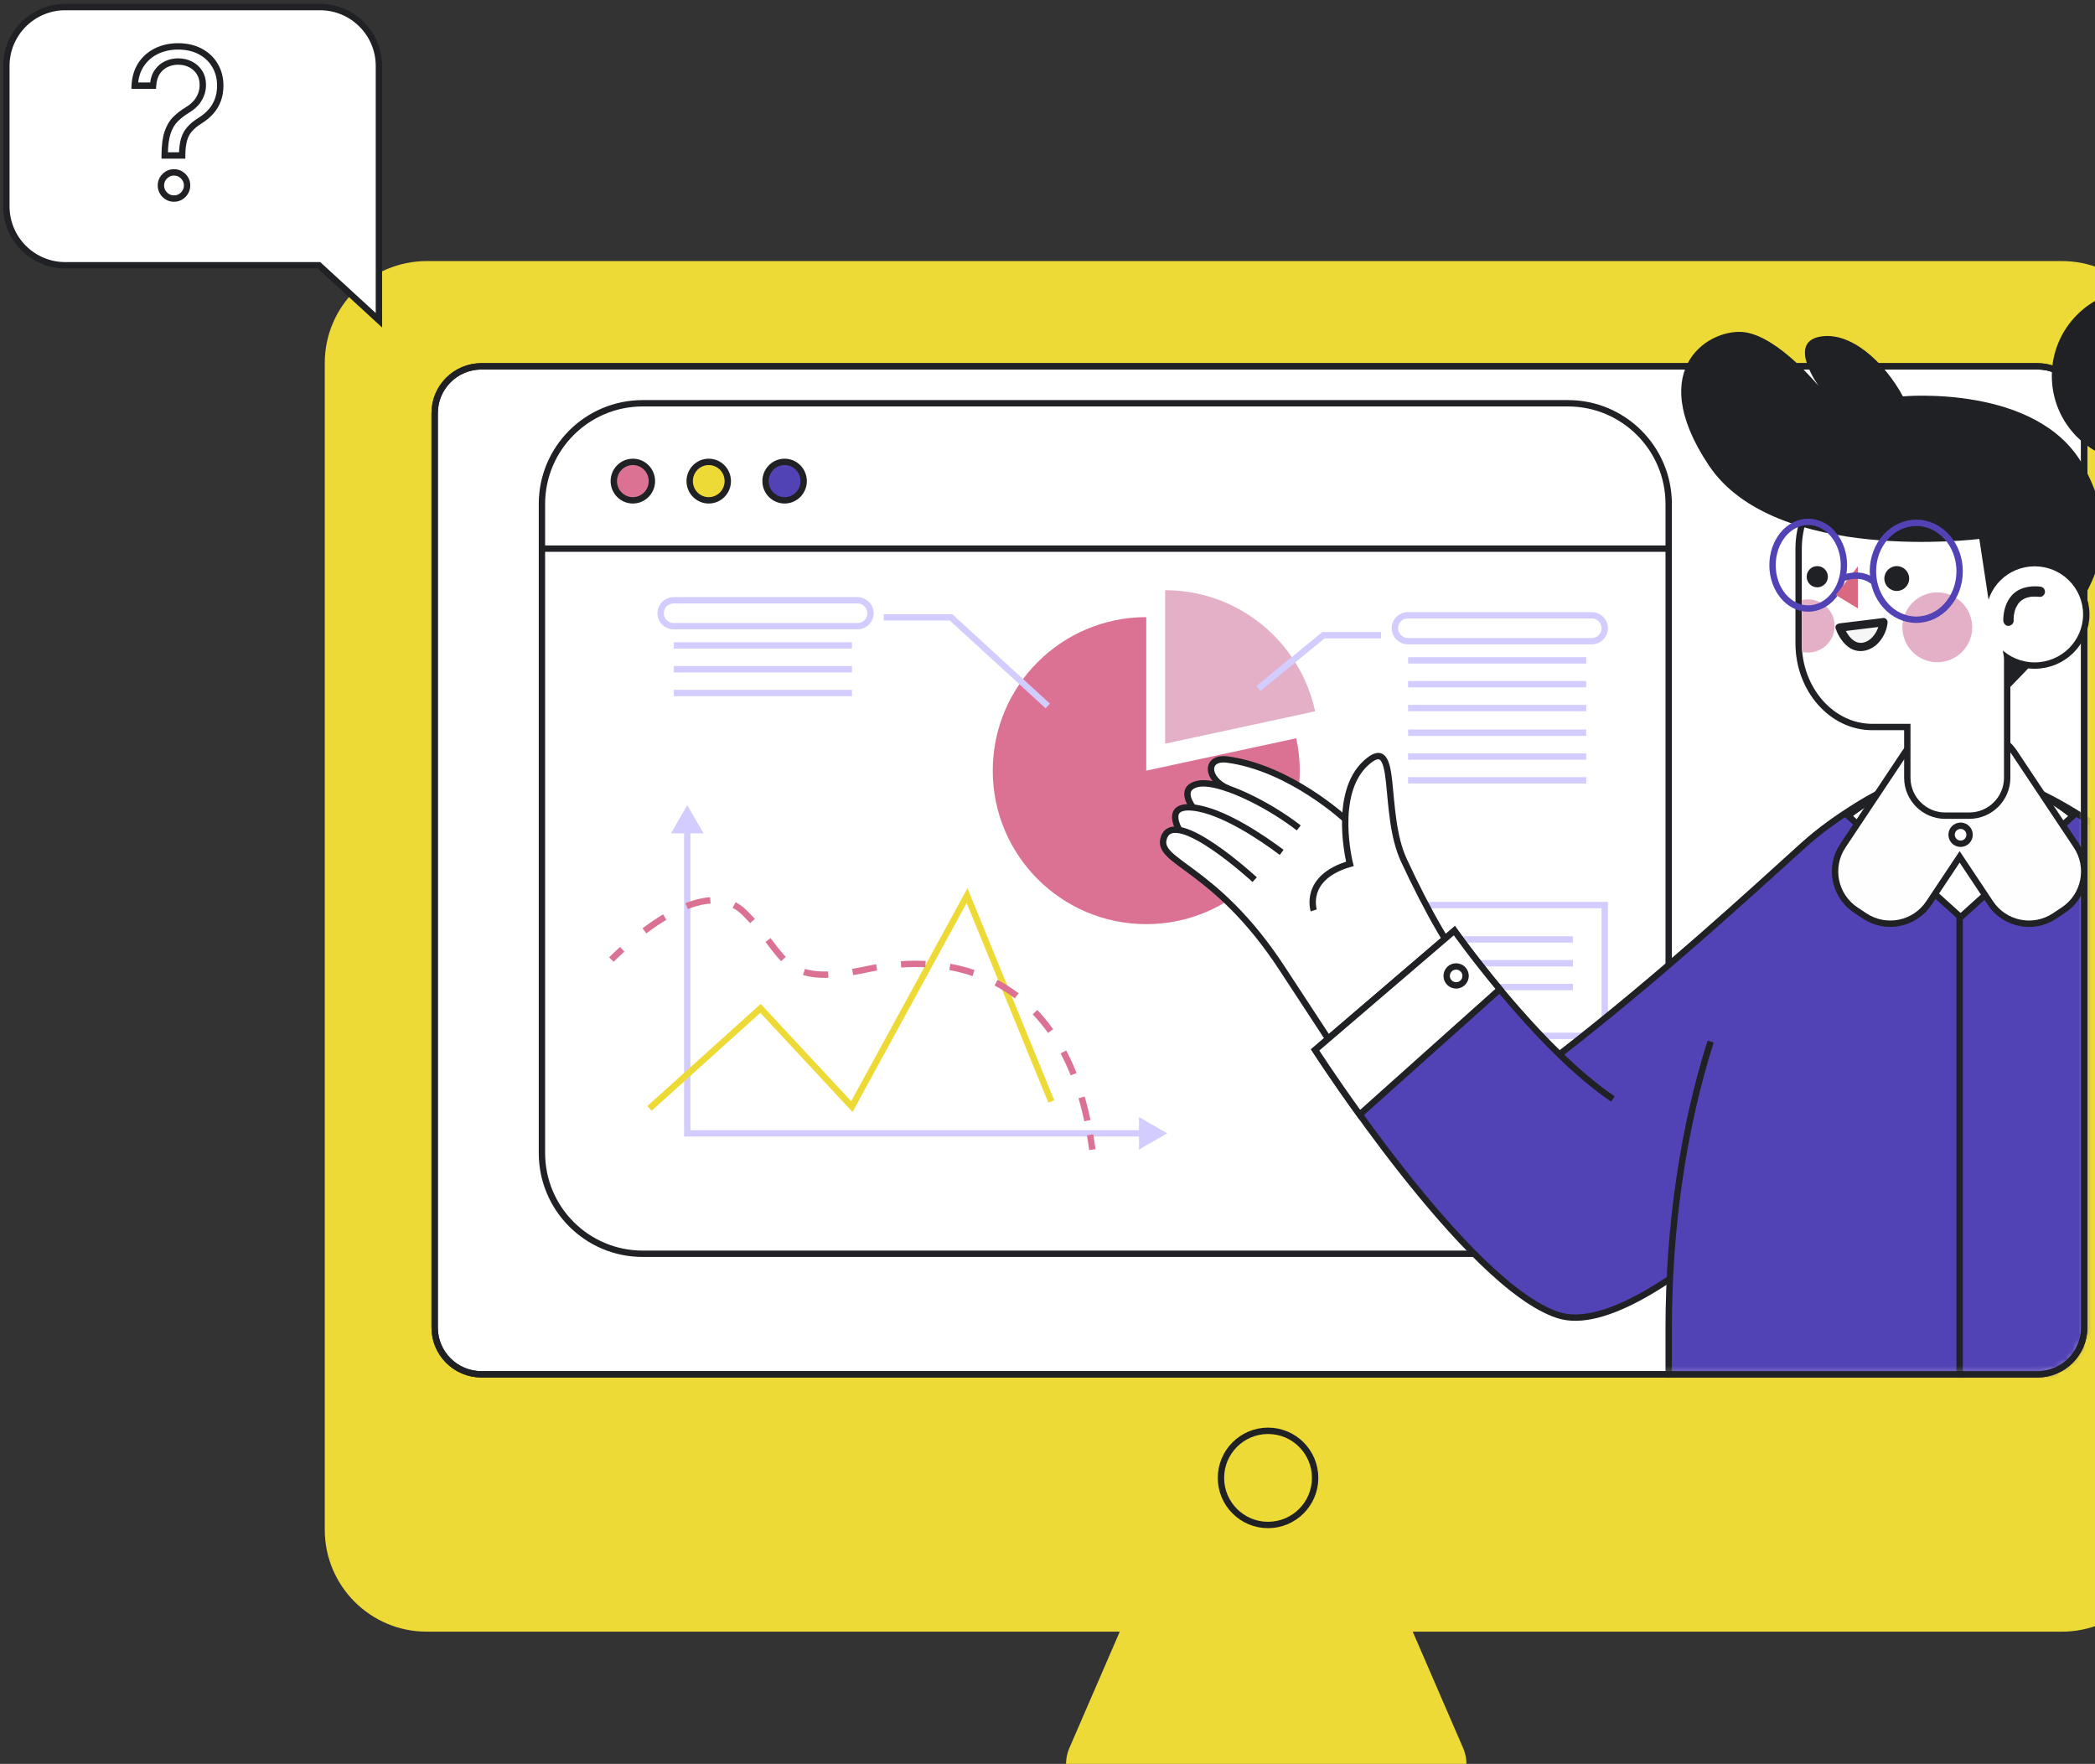 <svg width="329" height="277" viewBox="0 0 329 277" fill="none" xmlns="http://www.w3.org/2000/svg">
<rect x="0" y="0" width="329" height="277" fill="#333333" stroke="none"/>
<path d="M323.808 256.235H67.014C58.169 256.235 51 249.064 51 240.221V57.014C51 48.169 58.169 41 67.014 41H323.808C332.653 41 339.822 48.169 339.822 57.014V240.221C339.822 249.066 332.651 256.235 323.808 256.235Z" fill="#EEDA36"/>
<path d="M198.852 283.256H173.684C169.178 283.256 166.147 278.64 167.937 274.504L181.5 243.183L193.105 216.382C195.284 211.349 202.42 211.349 204.599 216.382L216.204 243.183L229.767 274.504C231.558 278.64 228.526 283.256 224.019 283.256H198.852Z" fill="#EEDA36"/>
<path d="M206.528 232.088C206.528 236.172 203.217 239.482 199.134 239.482C195.05 239.482 191.74 236.171 191.74 232.088C191.74 228.005 195.051 224.694 199.134 224.694C203.218 224.694 206.528 228.005 206.528 232.088Z" stroke="#202124" stroke-miterlimit="10"/>
<path d="M319.959 215.822H75.607C71.549 215.822 68.259 212.532 68.259 208.474V64.876C68.259 60.818 71.549 57.528 75.607 57.528H319.959C324.018 57.528 327.307 60.818 327.307 64.876V208.475C327.307 212.532 324.018 215.822 319.959 215.822Z" fill="white" stroke="#202124" stroke-miterlimit="10"/>
<path d="M100.928 196.891H246.23C254.967 196.891 262.052 189.808 262.052 181.069V79.151C262.052 70.413 254.968 63.329 246.23 63.329H100.928C92.19 63.329 85.106 70.412 85.106 79.151V181.069C85.106 189.808 92.189 196.891 100.928 196.891Z" fill="white" stroke="#202124" stroke-miterlimit="10"/>
<path d="M102.375 75.553C102.375 77.221 101.036 78.573 99.384 78.573C97.732 78.573 96.392 77.22 96.392 75.553C96.392 73.884 97.731 72.532 99.384 72.532C101.036 72.532 102.375 73.884 102.375 75.553Z" fill="#DB7294" stroke="#202124" stroke-miterlimit="10"/>
<path d="M114.292 75.553C114.292 77.221 112.953 78.573 111.301 78.573C109.649 78.573 108.309 77.22 108.309 75.553C108.309 73.884 109.648 72.532 111.301 72.532C112.952 72.532 114.292 73.884 114.292 75.553Z" fill="#EEDA36" stroke="#202124" stroke-miterlimit="10"/>
<path d="M126.207 75.553C126.207 77.221 124.868 78.573 123.216 78.573C121.564 78.573 120.224 77.22 120.224 75.553C120.224 73.884 121.563 72.532 123.216 72.532C124.867 72.532 126.207 73.884 126.207 75.553Z" fill="#5142B5" stroke="#202124" stroke-miterlimit="10"/>
<path d="M85.513 86.157H262.052" stroke="#202124" stroke-miterlimit="10"/>
<path d="M252.009 142.13H219.051V162.671H252.009V142.13Z" stroke="#D3CDFF" stroke-miterlimit="10"/>
<path d="M223.095 147.525H247.019" stroke="#D3CDFF" stroke-miterlimit="10"/>
<path d="M223.095 151.266H247.019" stroke="#D3CDFF" stroke-miterlimit="10"/>
<path d="M223.095 155.006H247.019" stroke="#D3CDFF" stroke-miterlimit="10"/>
<path d="M180.009 121.021V96.914C166.696 96.914 155.903 107.707 155.903 121.021C155.903 134.334 166.696 145.127 180.009 145.127C193.323 145.127 204.116 134.334 204.116 121.021C204.116 119.276 203.921 117.578 203.568 115.938L180.009 121.021Z" fill="#DB7294"/>
<path d="M206.528 111.707C204.192 100.836 194.537 92.684 182.968 92.684V116.79L206.528 111.707Z" fill="#E4B0C8"/>
<path d="M134.672 98.335H105.775C104.654 98.335 103.744 97.426 103.744 96.304C103.744 95.183 104.654 94.273 105.775 94.273H134.672C135.793 94.273 136.703 95.183 136.703 96.304C136.703 97.426 135.794 98.335 134.672 98.335Z" stroke="#D3CDFF" stroke-miterlimit="10"/>
<path d="M105.824 101.354H133.793" stroke="#D3CDFF" stroke-miterlimit="10"/>
<path d="M105.824 105.095H133.793" stroke="#D3CDFF" stroke-miterlimit="10"/>
<path d="M105.824 108.833H133.793" stroke="#D3CDFF" stroke-miterlimit="10"/>
<path d="M138.782 96.943H149.344L164.545 110.869" stroke="#D3CDFF" stroke-miterlimit="10"/>
<path d="M249.978 100.689H221.082C219.96 100.689 219.051 99.779 219.051 98.658C219.051 97.537 219.96 96.627 221.082 96.627H249.978C251.1 96.627 252.009 97.537 252.009 98.658C252.009 99.779 251.101 100.689 249.978 100.689Z" stroke="#D3CDFF" stroke-miterlimit="10"/>
<path d="M221.131 103.706H249.099" stroke="#D3CDFF" stroke-miterlimit="10"/>
<path d="M221.131 107.447H249.099" stroke="#D3CDFF" stroke-miterlimit="10"/>
<path d="M221.131 111.188H249.099" stroke="#D3CDFF" stroke-miterlimit="10"/>
<path d="M221.131 115.062H249.099" stroke="#D3CDFF" stroke-miterlimit="10"/>
<path d="M221.131 118.803H249.099" stroke="#D3CDFF" stroke-miterlimit="10"/>
<path d="M221.131 122.543H249.099" stroke="#D3CDFF" stroke-miterlimit="10"/>
<path d="M197.621 108.119L207.834 99.751H216.886" stroke="#D3CDFF" stroke-miterlimit="10"/>
<path d="M107.928 130.605V177.979H179.629" stroke="#D3CDFF" stroke-miterlimit="10"/>
<path d="M107.928 130.871H105.369L106.648 128.655L107.928 126.438L109.207 128.655L110.486 130.871H107.928Z" fill="#D3CDFF"/>
<path d="M178.865 177.978V175.419L181.08 176.699L183.297 177.978L181.08 179.258L178.865 180.537V177.978Z" fill="#D3CDFF"/>
<path d="M101.995 174.065L119.429 158.355L133.774 173.781L151.866 140.643L165.094 172.977" stroke="#EEDA36" stroke-miterlimit="10"/>
<path d="M96.012 150.695C96.012 150.695 96.646 150.037 97.711 149.069" stroke="#DB7294" stroke-miterlimit="10"/>
<path d="M101.202 146.177C105.838 142.696 112.535 139.109 116.792 143.211C123.839 150 122.174 155.222 136.323 152.176C149.627 149.312 165.966 153.274 170.765 175.981" stroke="#DB7294" stroke-miterlimit="10" stroke-dasharray="3.85 3.85"/>
<path d="M171.188 178.209C171.317 178.966 171.432 179.742 171.537 180.538" stroke="#DB7294" stroke-miterlimit="10"/>
<mask id="mask0_2766_1473" style="mask-type:luminance" maskUnits="userSpaceOnUse" x="154" y="57" width="174" height="159">
<path d="M319.959 215.822H155.902C151.844 215.822 160.523 188.033 160.523 183.975L191.741 96.304C191.741 92.246 247.952 98.656 252.01 98.656L319.96 57.527C324.018 57.527 327.308 60.817 327.308 64.875V208.474C327.307 212.532 324.017 215.822 319.959 215.822Z" fill="white"/>
</mask>
<g mask="url(#mask0_2766_1473)">
<path d="M319.04 123.969C319.04 123.969 362.562 140.983 385.625 214.565L356.148 229.188L334.33 173.483L319.04 123.969Z" fill="#5142B5" stroke="#202124" stroke-miterlimit="10"/>
<path d="M189.289 138.541C189.289 138.541 181.877 133.779 182.793 131.506C183.71 129.232 185.867 130.508 185.867 130.508C185.867 130.508 183.657 129.149 184.682 127.652C185.708 126.154 187.094 126.71 187.094 126.71C187.094 126.71 185.529 124.412 187.037 123.56C188.546 122.707 190.813 123.252 190.813 123.252C190.813 123.252 189.944 121.341 189.986 120.668C190.028 119.995 191.005 118.505 194.164 119.239C197.323 119.973 204.089 123.733 206.366 124.893C208.644 126.053 211.217 128.746 211.291 127.876C211.364 127.005 212.342 121.449 214.499 119.828C216.654 118.205 217.517 117.945 217.899 121.03C218.283 124.115 218.179 132.705 222.355 139.035C226.53 145.365 227.959 149.583 232.37 154.712C236.783 159.841 238.811 162.425 238.811 162.425L218.92 178.61C218.92 178.61 199.625 149.569 199.484 149.374C199.343 149.176 193.081 141.489 189.289 138.541Z" fill="white"/>
<path d="M185.209 130.351C185.209 130.351 182.741 126.328 187.364 126.819C191.986 127.309 198.254 131.589 201.274 133.856" stroke="#202124" stroke-miterlimit="10"/>
<path d="M206.31 142.966C206.31 142.966 204.62 137.8 211.989 135.659C211.989 135.659 209.18 124.694 214.5 119.825C219.818 114.956 216.922 127.494 220.481 135.13C224.039 142.767 228.069 150.136 231.854 154.155C235.64 158.173 238.912 162.557 238.912 162.557L218.8 178.705C218.8 178.705 211.929 168.262 201.327 152.054C190.726 135.846 181.37 135.488 182.793 131.506C184.545 126.609 197.038 138.139 197.038 138.139" stroke="#202124" stroke-miterlimit="10"/>
<path d="M187.363 126.819C187.363 126.819 184.981 123.892 188.007 123.121C188.508 122.992 189.135 122.984 189.858 123.077C193.497 123.548 199.545 126.606 203.958 130.016" stroke="#202124" stroke-miterlimit="10"/>
<path d="M211.321 128.699C211.321 128.699 202.666 120.621 192.788 119.284C189.217 118.8 189.364 122.362 192.873 123.847" stroke="#202124" stroke-miterlimit="10"/>
<path d="M253.293 172.583C250.494 170.699 247.635 168.239 244.897 165.578C235.998 156.928 228.396 146.152 228.396 146.152L206.528 164.881C206.528 164.881 230.378 201.896 244.699 206.522C259.021 211.149 291.759 173.913 291.759 173.913L294.335 124.931C294.335 124.931 288.176 128.238 283.237 132.698C275.125 140.022 260.958 153.11 244.897 165.578" fill="#5142B5"/>
<path d="M253.293 172.583C250.494 170.699 247.635 168.239 244.897 165.578M244.897 165.578C235.998 156.928 228.396 146.152 228.396 146.152L206.528 164.88C206.528 164.88 230.378 201.896 244.699 206.522C259.021 211.149 291.759 173.913 291.759 173.913L294.335 124.931C294.335 124.931 288.176 128.238 283.237 132.698C275.125 140.022 260.958 153.11 244.897 165.578Z" stroke="#202124" stroke-miterlimit="10"/>
<path d="M235.531 155.346C231.262 150.212 228.396 146.152 228.396 146.152L206.528 164.881C206.528 164.881 209.302 169.182 213.519 175.033L235.531 155.346Z" fill="white" stroke="#202124" stroke-miterlimit="10"/>
<path d="M230.159 153.258C230.159 154.079 229.493 154.745 228.671 154.745C227.85 154.745 227.184 154.079 227.184 153.258C227.184 152.436 227.85 151.771 228.671 151.771C229.493 151.771 230.159 152.436 230.159 153.258Z" fill="white" stroke="#202124" stroke-miterlimit="10"/>
<path d="M353.732 217.863C353.735 217.455 353.732 209.113 353.732 208.705C353.732 160.465 333.208 121.358 307.892 121.358C282.576 121.358 262.052 160.465 262.052 208.705C262.052 209.113 262.048 217.455 262.052 217.863H353.732Z" fill="#5142B5"/>
<path d="M307.743 143.253V217.862" stroke="#202124" stroke-miterlimit="10"/>
<path d="M307.891 144.035L325.565 128.096C320.126 123.76 314.156 121.358 307.891 121.358C301.834 121.358 295.505 124.025 290.211 128.092L307.891 144.035Z" fill="white" stroke="#202124" stroke-miterlimit="10"/>
<path d="M268.636 163.573C264.457 176.745 262.05 192.19 262.05 208.705C262.05 209.113 262.047 217.456 262.05 217.863H353.73C353.734 217.456 353.73 209.113 353.73 208.705C353.73 191.806 351.211 176.028 346.851 162.659" stroke="#202124" stroke-miterlimit="10"/>
<path d="M325.571 128.091C320.13 123.754 314.159 121.358 307.892 121.358C301.649 121.358 295.696 123.736 290.272 128.044" stroke="#202124" stroke-miterlimit="10"/>
</g>
<path d="M319.959 215.822H75.607C71.549 215.822 68.259 212.532 68.259 208.474V64.876C68.259 60.818 71.549 57.528 75.607 57.528H319.959C324.018 57.528 327.307 60.818 327.307 64.876V208.475C327.307 212.532 324.018 215.822 319.959 215.822Z" stroke="#202124" stroke-miterlimit="10"/>
<path d="M326.086 132.818L316.334 118.173C314.426 115.305 310.836 114.237 307.742 115.39C304.649 114.237 301.059 115.305 299.151 118.173L289.399 132.818C287.17 136.165 288.078 140.683 291.423 142.91L292.818 143.84C296.164 146.068 300.683 145.161 302.911 141.816L307.744 134.56L312.576 141.816C314.803 145.162 319.323 146.068 322.668 143.84L324.063 142.91C327.409 140.683 328.314 136.165 326.086 132.818Z" fill="#FEFEFF" stroke="#202124" stroke-miterlimit="10"/>
<path d="M309.306 131.088C309.306 131.869 308.673 132.502 307.892 132.502C307.111 132.502 306.478 131.869 306.478 131.088C306.478 130.307 307.111 129.674 307.892 129.674C308.673 129.674 309.306 130.307 309.306 131.088Z" fill="#FEFEFF" stroke="#202124" stroke-miterlimit="10"/>
<path d="M327.13 96.477C327.13 100.642 323.726 104.019 319.526 104.019C315.327 104.019 311.921 100.642 311.921 96.477C311.921 92.311 315.325 88.935 319.526 88.935C323.725 88.935 327.13 92.311 327.13 96.477Z" stroke="#202124" stroke-width="2" stroke-miterlimit="10"/>
<path d="M294.002 73.072H303.554C309.904 73.072 315.1 78.987 315.1 86.218V101.023C315.1 101.441 315.079 101.851 315.045 102.26C315.148 102.696 315.208 103.149 315.208 103.616V112.629V113.132V122.144C315.208 125.415 312.532 128.091 309.261 128.091H305.473C302.203 128.091 299.526 125.415 299.526 122.144V114.168H294.003C287.653 114.168 282.458 108.253 282.458 101.023V86.218C282.456 78.988 287.652 73.072 294.002 73.072Z" fill="white" stroke="#202124" stroke-miterlimit="10"/>
<path d="M312.596 96.233L310.833 84.636C310.833 84.636 278.748 88.658 268.346 73.073C257.945 57.487 268.876 51.317 274.164 52.198C279.453 53.08 285.637 60.66 285.637 60.66C285.637 60.66 280.714 53.961 285.637 52.903C290.56 51.845 295.997 56.958 298.832 62.247C298.832 62.247 319.981 60.275 327.131 73.073C334.281 85.871 328.486 94.95 315.409 108.171L314.535 100.776L312.596 96.233Z" fill="#202124"/>
<path d="M349.396 59.026C349.396 66.532 343.312 72.615 335.807 72.615C328.301 72.615 322.218 66.531 322.218 59.026C322.218 51.521 328.303 45.438 335.807 45.438C343.312 45.438 349.396 51.522 349.396 59.026Z" fill="#202124"/>
<path d="M309.716 98.512C309.716 101.541 307.262 103.995 304.233 103.995C301.204 103.995 298.75 101.54 298.75 98.512C298.75 95.484 301.204 93.029 304.233 93.029C307.262 93.029 309.716 95.484 309.716 98.512Z" fill="#E4B0C8"/>
<path d="M283.934 94.127C283.6 94.127 283.278 94.171 282.966 94.245V99.932C282.966 100.782 282.877 101.61 283.049 102.41C283.278 102.449 283.694 102.475 283.934 102.475C286.239 102.475 288.108 100.607 288.108 98.302C288.109 95.995 286.239 94.127 283.934 94.127Z" fill="#E4B0C8"/>
<path d="M299.819 90.853C299.819 91.931 298.946 92.804 297.868 92.804C296.791 92.804 295.917 91.931 295.917 90.853C295.917 89.777 296.791 88.902 297.868 88.902C298.946 88.903 299.819 89.777 299.819 90.853Z" fill="#202124"/>
<path d="M287.051 90.568C287.051 91.487 286.305 92.233 285.386 92.233C284.467 92.233 283.721 91.487 283.721 90.568C283.721 89.648 284.465 88.903 285.386 88.903C286.305 88.903 287.051 89.648 287.051 90.568Z" fill="#202124"/>
<path d="M288.913 98.547C288.913 98.547 289.893 101.404 291.965 101.599C294.037 101.796 295.661 99.499 295.774 97.707L288.913 98.547Z" fill="#F7F6F6"/>
<path d="M288.279 98.722C288.656 99.812 289.331 100.882 290.252 101.585C291.863 102.812 293.974 102.214 295.184 100.724C295.887 99.86 296.346 98.824 296.428 97.707C296.453 97.383 296.106 97.01 295.771 97.051C293.769 97.296 291.766 97.542 289.764 97.786C289.479 97.822 289.195 97.856 288.911 97.891C288.559 97.935 288.254 98.162 288.254 98.548C288.254 98.869 288.556 99.248 288.911 99.204C290.913 98.958 292.916 98.714 294.918 98.469C295.203 98.433 295.487 98.399 295.771 98.364C295.553 98.145 295.334 97.926 295.115 97.707C295.02 98.989 294.052 100.537 292.712 100.89C291.444 101.223 290.527 100.238 289.95 99.224C289.821 98.998 289.713 98.765 289.602 98.53C289.553 98.425 289.653 98.668 289.608 98.543C289.598 98.515 289.586 98.487 289.575 98.458C289.565 98.43 289.554 98.402 289.545 98.374C289.271 97.579 288.001 97.921 288.279 98.722Z" fill="#202124"/>
<path d="M307.742 89.712C307.742 93.915 304.694 97.322 300.934 97.322C297.174 97.322 294.126 93.915 294.126 89.712C294.126 85.509 297.175 82.102 300.934 82.102C304.694 82.102 307.742 85.509 307.742 89.712Z" stroke="#5142B5" stroke-miterlimit="10"/>
<path d="M283.965 95.564C287.061 95.564 289.571 92.517 289.571 88.759C289.571 85 287.061 81.953 283.965 81.953C280.87 81.953 278.36 85 278.36 88.759C278.36 92.517 280.87 95.564 283.965 95.564Z" stroke="#5142B5" stroke-miterlimit="10"/>
<path d="M291.759 88.936V95.545L288.295 93.434L291.759 88.936Z" fill="#D96980"/>
<path d="M289.394 90.793C289.394 90.793 292.137 89.642 294.125 91.286" stroke="#5142B5" stroke-miterlimit="10"/>
<path d="M327.13 96.477C327.13 100.642 323.726 104.019 319.526 104.019C315.327 104.019 311.921 100.642 311.921 96.477C311.921 92.311 315.325 88.935 319.526 88.935C323.725 88.935 327.13 92.311 327.13 96.477Z" fill="white"/>
<path d="M316.222 97.474C316.211 97.311 316.217 97.146 316.227 96.984C316.231 96.909 316.237 96.832 316.244 96.757C316.248 96.715 316.254 96.673 316.257 96.631C316.281 96.412 316.223 96.837 316.253 96.659C316.287 96.45 316.325 96.242 316.38 96.036C316.408 95.929 316.44 95.823 316.475 95.718C316.495 95.658 316.516 95.599 316.538 95.54C316.549 95.513 316.56 95.486 316.57 95.459C316.622 95.325 316.571 95.477 316.543 95.523C316.686 95.297 316.777 95.043 316.933 94.82C316.947 94.8 316.962 94.779 316.976 94.759C317.043 94.664 317.061 94.73 316.942 94.802C316.988 94.774 317.03 94.695 317.066 94.656C317.162 94.547 317.266 94.445 317.375 94.351C317.395 94.333 317.416 94.317 317.437 94.299C317.514 94.233 317.56 94.263 317.403 94.325C317.46 94.302 317.523 94.239 317.575 94.205C317.71 94.117 317.85 94.042 317.995 93.972C318.016 93.961 318.158 93.901 318.023 93.957C317.883 94.014 318.075 93.938 318.101 93.928C318.193 93.895 318.285 93.865 318.379 93.839C318.476 93.811 318.576 93.787 318.676 93.766C318.711 93.759 318.746 93.752 318.78 93.746C318.815 93.739 318.851 93.733 318.886 93.727C318.975 93.714 318.958 93.715 318.834 93.733C318.918 93.691 319.086 93.706 319.176 93.7C319.298 93.692 319.42 93.688 319.541 93.688C319.808 93.687 320.074 93.705 320.339 93.732C320.761 93.775 321.166 93.328 321.148 92.922C321.127 92.446 320.792 92.16 320.339 92.113C318.702 91.942 316.913 92.301 315.822 93.629C315.076 94.537 314.723 95.65 314.622 96.808C314.603 97.029 314.59 97.255 314.604 97.477C314.631 97.899 314.957 98.308 315.414 98.287C315.828 98.264 316.251 97.925 316.222 97.474Z" fill="#202124"/>
<path d="M10.253 1.11H50.252C55.362 1.11 59.505 5.253 59.505 10.363V26.693V32.404V50.295L50.097 41.657H10.253C5.143 41.657 1 37.514 1 32.404V10.363C1 5.253 5.143 1.11 10.253 1.11Z" fill="white" stroke="#202124" stroke-miterlimit="10"/>
<path d="M25.863 24.42H25.363V24.92H25.863V24.42ZM25.863 24.283L25.363 24.278V24.283H25.863ZM26.32 20.81L25.846 20.651L26.32 20.81ZM27.554 18.72L27.907 19.073L27.554 18.72ZM29.473 17.246L29.731 17.674L29.733 17.673L29.473 17.246ZM30.684 16.275L31.044 16.621L31.048 16.617L30.684 16.275ZM31.529 14.961L31.07 14.764L31.067 14.77L31.529 14.961ZM26.16 10.049L25.956 9.593H25.956L26.16 10.049ZM24.709 11.271L25.119 11.558V11.558L24.709 11.271ZM24.035 13.453V13.953H24.502L24.534 13.487L24.035 13.453ZM21.156 13.453L20.657 13.43L20.632 13.953H21.156V13.453ZM22.162 10.129L21.746 9.851L21.745 9.853L22.162 10.129ZM24.595 8.016L24.378 7.565L24.377 7.566L24.595 8.016ZM31.46 8.084L31.223 8.525L31.225 8.525L31.46 8.084ZM33.768 10.278L33.336 10.529L33.337 10.532L33.768 10.278ZM34.202 15.727L33.735 15.548L33.733 15.553L34.202 15.727ZM33.105 17.543L32.734 17.209L32.731 17.212L33.105 17.543ZM31.392 18.959L31.13 18.533L31.127 18.535L31.392 18.959ZM29.781 20.285L30.156 20.616L30.159 20.613L29.781 20.285ZM28.605 24.283L28.105 24.275V24.283H28.605ZM28.605 24.42V24.92H29.105V24.42H28.605ZM25.874 30.577L26.228 30.224L25.874 30.577ZM25.874 27.676L26.228 28.029L25.874 27.676ZM29.096 30.155L28.669 29.894L28.664 29.902L29.096 30.155ZM28.353 30.909L28.61 31.337L28.614 31.335L28.353 30.909ZM26.363 24.42V24.283H25.363V24.42H26.363ZM26.363 24.288C26.378 22.858 26.528 21.76 26.794 20.97L25.846 20.651C25.533 21.582 25.378 22.798 25.363 24.278L26.363 24.288ZM26.794 20.97C27.064 20.167 27.439 19.542 27.907 19.073L27.2 18.366C26.602 18.964 26.155 19.732 25.846 20.651L26.794 20.97ZM27.907 19.073C28.407 18.573 29.014 18.106 29.731 17.674L29.215 16.818C28.439 17.285 27.766 17.8 27.2 18.366L27.907 19.073ZM29.733 17.673C30.219 17.377 30.656 17.026 31.044 16.621L30.323 15.929C29.995 16.27 29.625 16.567 29.212 16.819L29.733 17.673ZM31.048 16.617C31.448 16.192 31.763 15.702 31.991 15.153L31.067 14.77C30.884 15.21 30.635 15.597 30.319 15.933L31.048 16.617ZM31.988 15.159C32.231 14.595 32.349 13.978 32.349 13.316H31.349C31.349 13.858 31.253 14.338 31.07 14.764L31.988 15.159ZM32.349 13.316C32.349 12.489 32.154 11.745 31.745 11.105L30.902 11.643C31.194 12.1 31.349 12.651 31.349 13.316H32.349ZM31.745 11.105C31.346 10.481 30.809 9.997 30.144 9.66L29.692 10.552C30.2 10.809 30.6 11.171 30.902 11.643L31.745 11.105ZM30.144 9.66C29.482 9.325 28.752 9.161 27.965 9.161V10.161C28.609 10.161 29.182 10.294 29.692 10.552L30.144 9.66ZM27.965 9.161C27.269 9.161 26.598 9.306 25.956 9.593L26.364 10.506C26.88 10.275 27.412 10.161 27.965 10.161V9.161ZM25.956 9.593C25.288 9.891 24.736 10.36 24.299 10.985L25.119 11.558C25.459 11.071 25.874 10.725 26.364 10.506L25.956 9.593ZM24.299 10.985C23.844 11.636 23.601 12.459 23.536 13.42L24.534 13.487C24.591 12.65 24.797 12.019 25.119 11.558L24.299 10.985ZM24.035 12.953H21.156V13.953H24.035V12.953ZM21.656 13.477C21.713 12.256 22.027 11.239 22.579 10.405L21.745 9.853C21.078 10.862 20.721 12.061 20.657 13.43L21.656 13.477ZM22.577 10.407C23.144 9.56 23.887 8.915 24.813 8.466L24.377 7.566C23.292 8.092 22.413 8.855 21.746 9.851L22.577 10.407ZM24.812 8.466C25.751 8.015 26.799 7.785 27.965 7.785V6.785C26.663 6.785 25.465 7.042 24.378 7.565L24.812 8.466ZM27.965 7.785C29.238 7.785 30.319 8.038 31.223 8.525L31.698 7.644C30.622 7.065 29.372 6.785 27.965 6.785V7.785ZM31.225 8.525C32.145 9.017 32.844 9.684 33.336 10.529L34.2 10.026C33.61 9.013 32.771 8.218 31.696 7.643L31.225 8.525ZM33.337 10.532C33.836 11.376 34.09 12.345 34.09 13.453H35.09C35.09 12.185 34.797 11.037 34.199 10.024L33.337 10.532ZM34.09 13.453C34.09 14.239 33.969 14.935 33.735 15.548L34.669 15.905C34.953 15.162 35.09 14.343 35.09 13.453H34.09ZM33.733 15.553C33.504 16.172 33.171 16.723 32.734 17.209L33.477 17.878C33.999 17.297 34.398 16.637 34.671 15.9L33.733 15.553ZM32.731 17.212C32.295 17.704 31.763 18.145 31.13 18.533L31.653 19.386C32.361 18.951 32.972 18.448 33.48 17.875L32.731 17.212ZM31.127 18.535C30.426 18.974 29.848 19.446 29.404 19.957L30.159 20.613C30.522 20.194 31.017 19.783 31.657 19.384L31.127 18.535ZM29.407 19.954C28.95 20.47 28.623 21.082 28.421 21.779L29.382 22.057C29.546 21.49 29.805 21.013 30.156 20.616L29.407 19.954ZM28.421 21.779C28.222 22.468 28.12 23.304 28.105 24.275L29.105 24.291C29.119 23.373 29.215 22.633 29.382 22.057L28.421 21.779ZM28.105 24.283V24.42H29.105V24.283H28.105ZM28.605 23.92H25.863V24.92H28.605V23.92ZM27.325 30.683C26.896 30.683 26.539 30.535 26.228 30.224L25.521 30.931C26.017 31.427 26.627 31.683 27.325 31.683V30.683ZM26.228 30.224C25.917 29.913 25.769 29.556 25.769 29.127H24.769C24.769 29.825 25.025 30.435 25.521 30.931L26.228 30.224ZM25.769 29.127C25.769 28.698 25.917 28.34 26.228 28.029L25.521 27.322C25.025 27.818 24.769 28.428 24.769 29.127H25.769ZM26.228 28.029C26.539 27.718 26.896 27.57 27.325 27.57V26.57C26.627 26.57 26.017 26.826 25.521 27.322L26.228 28.029ZM27.325 27.57C27.754 27.57 28.111 27.718 28.422 28.029L29.13 27.322C28.633 26.826 28.023 26.57 27.325 26.57V27.57ZM28.422 28.029C28.734 28.34 28.881 28.698 28.881 29.127H29.881C29.881 28.428 29.625 27.818 29.13 27.322L28.422 28.029ZM28.881 29.127C28.881 29.41 28.811 29.662 28.669 29.894L29.523 30.415C29.762 30.023 29.881 29.59 29.881 29.127H28.881ZM28.664 29.902C28.524 30.142 28.335 30.334 28.093 30.482L28.614 31.335C28.996 31.103 29.302 30.792 29.527 30.407L28.664 29.902ZM28.096 30.48C27.875 30.613 27.622 30.683 27.325 30.683V31.683C27.79 31.683 28.223 31.57 28.61 31.337L28.096 30.48Z" fill="#202124"/>
</svg>
